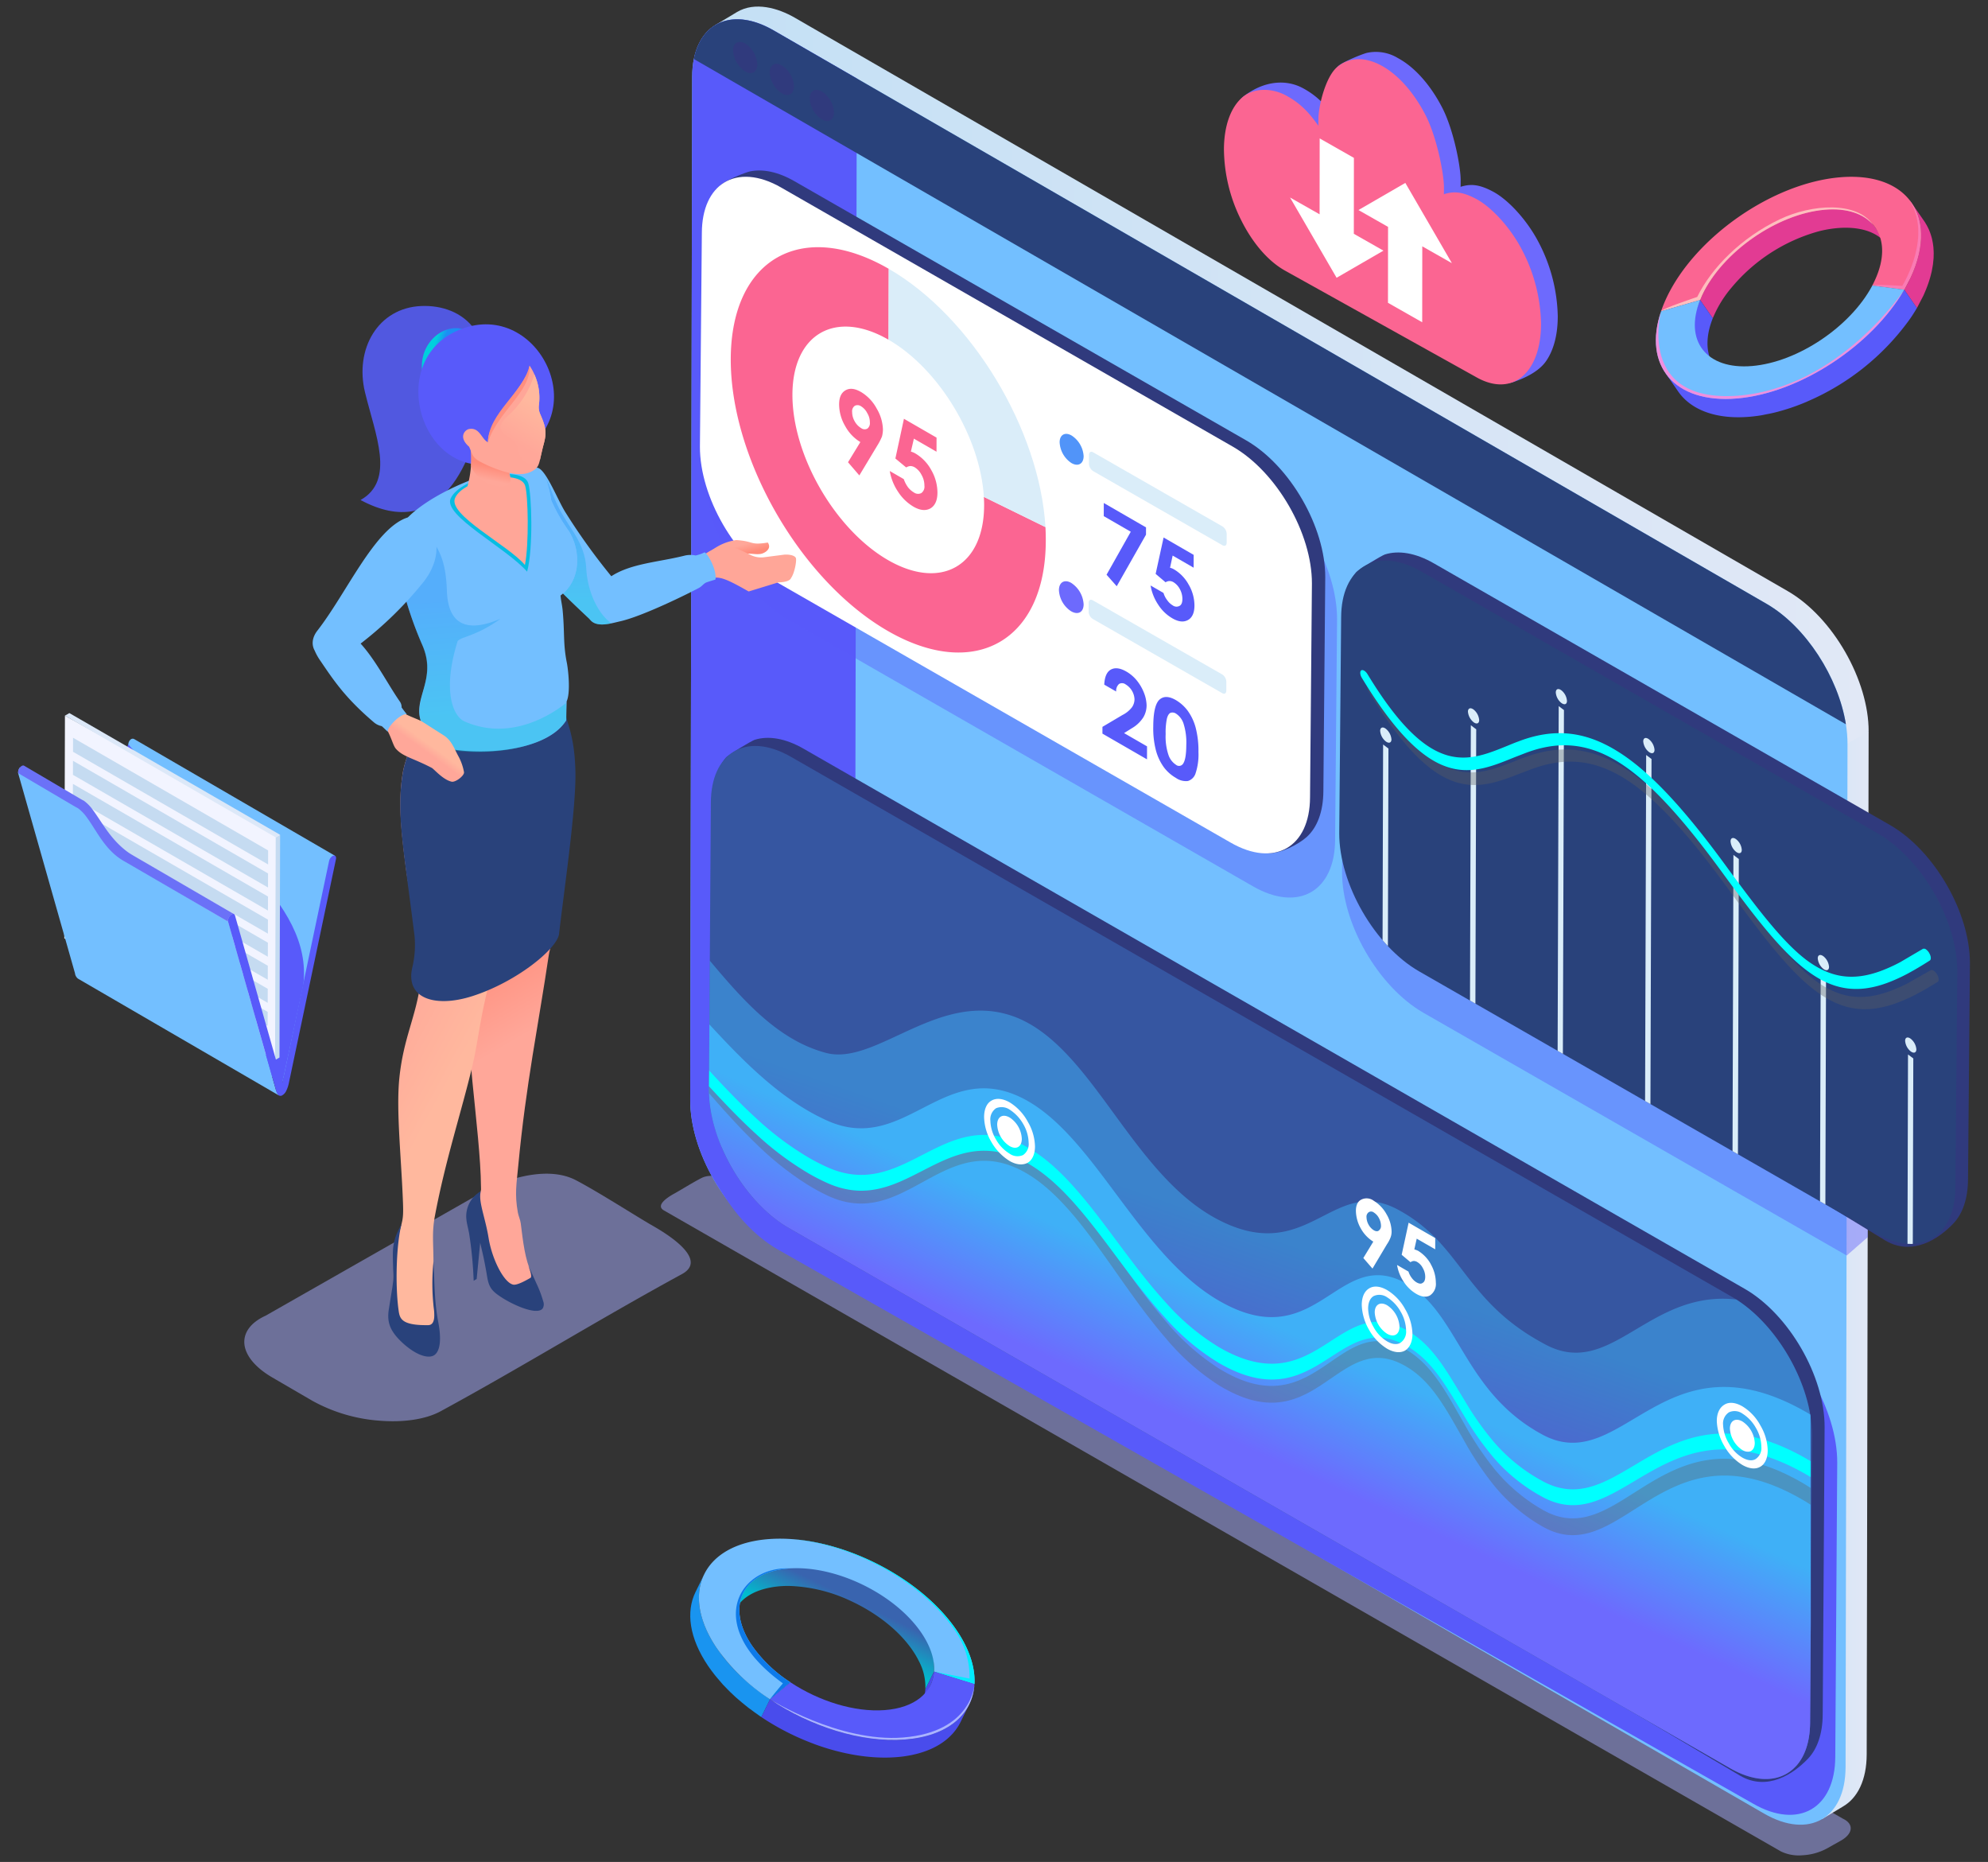 <svg xmlns="http://www.w3.org/2000/svg" xmlns:xlink="http://www.w3.org/1999/xlink" width="550" height="515"><rect width="100%" height="100%" fill="#333333" stroke="none"/><style><![CDATA[.Y,.j,.k{mix-blend-mode:multiply}.u{fill:#585afa}.v{fill:#73bfff}.w{fill:#29427b}.x{fill:#303a7d}.y{opacity:.35}.z{fill:#fb6592}.AA{fill:#daedf9}.AB{fill:#ffa698}]]></style><defs><linearGradient id="A" x1="236.003" y1="442.397" x2="230.986" y2="452.701" xlink:href="#O"><stop offset="0" stop-color="#3964af"/><stop offset="1" stop-color="#00bcce"/></linearGradient><linearGradient id="B" x1="197.266" y1="109.438" x2="516.976" y2="109.438" xlink:href="#O"><stop offset="0" stop-color="#c4e0f5"/><stop offset="1" stop-color="#e1e8f6"/></linearGradient><linearGradient id="C" x1="487.663" y1="352.703" y2="352.703" xlink:href="#B" /><linearGradient id="D" x1="345.606" y1="381.558" x2="358.6" y2="344.577" xlink:href="#O"><stop offset="0" stop-color="#6d6afe"/><stop offset="1" stop-color="#3fb0f7"/></linearGradient><linearGradient id="E" x1="341.059" y1="398.733" x2="355.249" y2="367.631" xlink:href="#D" /><linearGradient id="F" x1="135.274" y1="257.707" x2="150.251" y2="283.331" xlink:href="#O"><stop offset="0" stop-color="#ff8a78"/><stop offset="1" stop-color="#ffa799"/></linearGradient><linearGradient id="G" x1="134.517" y1="280.572" x2="111.529" y2="268.067" xlink:href="#O"><stop offset="0" stop-color="#ffb89e"/><stop offset="1" stop-color="#ffa799"/></linearGradient><linearGradient id="H" x1="121.716" y1="97.702" x2="119.586" y2="96.967" xlink:href="#O"><stop offset="0" stop-color="#1c8ef4"/><stop offset="1" stop-color="#00cfdd"/></linearGradient><linearGradient id="I" x1="205.342" y1="153.551" x2="204.608" y2="150.886" xlink:href="#F" /><linearGradient id="J" x1="159.533" y1="142.615" x2="160.489" y2="166.095" xlink:href="#H" /><linearGradient id="K" x1="132.949" y1="164.735" x2="135.235" y2="197.318" xlink:href="#H" /><linearGradient id="L" x1="135.377" y1="128.605" x2="134.565" y2="132.666" xlink:href="#F" /><linearGradient id="M" x1="149.83" y1="112.77" x2="143.571" y2="122.906" xlink:href="#G" /><linearGradient id="N" x1="118.595" y1="205.754" x2="117.301" y2="207.545" xlink:href="#G" /><linearGradient id="O" gradientUnits="userSpaceOnUse"/></defs><g fill-rule="evenodd"><path d="M360.486 24.397c3.996 2.176 6.332 4.74 8.926 8.403-.03-.644-.063 1.72-.042-1.93s-2.073-9.527.782-12.506c1.132-1.18 6.642-3.38 7.967-3.73a11.75 11.75 0 0 1 8.63 1.431c4.783 2.573 9.112 7.626 12.256 13.718 3.15 6.107 5.107 16.307 5.102 20s-.02 1.277-.055 1.897c2.662-.823 5.05-.834 9.16 1.404s9.29 7.803 12.5 14.005a45.831 45.831 0 0 1 5.257 20.337c.012 5.322-1.202 9.56-3.267 12.506-2.08 2.968-6.104 4.745-8.955 5.716-8.176 2.912-23.94-13.525-32.256-18.16q-13.24-7.377-26.343-14.67c-4.76-2.65-9.028-7.748-12.084-13.85a44.653 44.653 0 0 1-4.828-19.843c.036-3.883-2.802-9.683.872-12.504 5.71-4.384 11.806-4.71 16.38-2.22z" fill="#6d6afd"/><path d="M355.863 26.445c3.997 2.176 6.333 4.74 8.926 8.404-.032-.644-.063 1.718-.042-1.932s1.997-11.64 5.135-14.32 7.46-3.06 12.244-.488 9.112 7.626 12.255 13.718c3.15 6.107 5.107 16.308 5.102 20s-.02 1.276-.055 1.897c2.662-.823 5.05-.834 9.16 1.403s9.29 7.803 12.5 14.005a45.727 45.727 0 0 1 5.257 20.337c.015 6.848-1.98 11.964-5.2 14.677-3.2 2.705-7.662 2.997-12.557.27q-13.412-7.472-26.72-14.886-13.238-7.377-26.343-14.67c-4.76-2.65-9.028-7.748-12.084-13.85a44.656 44.656 0 0 1-4.828-19.843c.062-6.644 2-11.6 5.12-14.26 3.117-2.665 8.132-2.64 12.13-.464z" class="z"/><path d="M365.1 59.286l-8.2-4.656 12.883 22.2 12.967-7.504-8.2-4.658.023-21-9.47-5.384-.023 21zm28.388 8.852l8.193 4.655-12.884-22.2-12.966 7.504 8.188 4.658-.023 21 9.47 5.384.022-21z" fill="#fff"/><path d="M258.408 462.357a18.208 18.208 0 0 0-3.092-11.241c-4.04-5.978-10.753-10.544-17.236-13.556-13.47-6.27-31.25-10.222-34.904 8.057.124-.253.29-.487.435-.73 1.913-3.178 5.194-4.815 8.706-5.613a25.261 25.261 0 0 1 5.736-.609l.585.007a42.979 42.979 0 0 1 16.841 4.195c6.456 3 13.043 7.77 17.068 13.728a24.864 24.864 0 0 1 1.661 2.829 15.279 15.279 0 0 1 1.798 7.832z" fill="url(#A)"/><path d="M213.033 470.03l-.58-.404q-1.333-.91-2.604-1.88l-.637-.485q-1.514-1.18-2.928-2.433l-.847-.772-.963-.905-.894-.894-.903-.936-.653-.723q-.747-.833-1.444-1.687l-.557-.688-1.737-2.364c-5.202-7.7-6.144-14.947-3.46-20.42l-2.403 4.9c-2.683 5.472-1.74 12.72 3.46 20.42.542.8 1.13 1.587 1.738 2.365.18.23.37.458.557.688q.696.853 1.443 1.686c.124.137.233.28.358.418.095.104.2.204.297.307.294.314.597.624.9.933l.894.896c.315.305.638.604.962.904l.63.592c.07.063.148.12.218.18q1.413 1.252 2.928 2.432c.08.062.15.13.23.192.13.1.273.192.406.292q1.273.966 2.605 1.88c.103.07.198.148.3.217q.14.093.277.186z" fill="#1994f0"/><path d="M264.69 450.98c-10.337-15.3-33.584-26.63-51.93-25.28-18.326 1.348-24.812 14.862-14.475 30.163a53.804 53.804 0 0 0 14.746 14.169l5.67-4.703a38.28 38.28 0 0 1-10.675-10.183c-7.308-10.817-2.728-20.36 10.228-21.313 12.966-.954 29.387 7.046 36.695 17.863 2.582 3.822 3.683 7.476 3.46 10.662l11.185 3.447c.25-4.442-1.315-9.515-4.902-14.824z" class="v"/><path d="M264.15 450.944a22.384 22.384 0 0 1 4.084 13.339l-9.826-1.925 11.185 3.447c.25-4.442-1.315-9.514-4.903-14.824-9.12-13.5-28.3-23.895-45.278-25.23 16.852 1.512 35.713 11.837 44.737 25.195z" fill="#00edff"/><path d="M218.255 433.832a30.985 30.985 0 0 1 4.578.029c-1.745-.158-3.456-.064-5.12-.065-13.618-.01-22.926 16.05-1.116 31.812 0 0-3.673 4.35-3.565 4.422l5.67-4.703a38.28 38.28 0 0 1-10.675-10.183c-7.308-10.817-2.728-20.36 10.228-21.313z" fill="#0d7ae9"/><path d="M258.408 462.357l-2.403 4.902a10.189 10.189 0 0 1-1.002 3.768l2.404-4.902a10.168 10.168 0 0 0 1.001-3.768zm7.72 12.08c-3.294 3.783-8.27 5.646-13.128 6.386l-.785.112c-8.255 1.065-17.272-.727-24.9-3.588a70.206 70.206 0 0 1-14.289-7.317l-2.403 4.9a69.974 69.974 0 0 0 14.289 7.317c.105.04.207.088.312.127 7.552 2.8 16.432 4.5 24.58 3.462 5.127-.664 10.432-2.505 13.915-6.5a14.353 14.353 0 0 0 1.867-2.715q.084-.16.165-.324l2.403-4.902a14.605 14.605 0 0 1-2.033 3.04z" fill="#494cec"/><path d="M269.594 465.804l-11.185-3.447c-.424 5.83-5.298 10.035-13.686 10.652-8.36.615-18.165-2.496-26.02-7.68l-5.67 4.703c11.192 7.49 25.238 12 37.184 11.11 11.995-.882 18.903-6.964 19.377-15.338z" class="u"/><path d="M269.594 465.804s-.524 13.243-19.757 14.78c-17.693 1.414-36.804-10.554-36.804-10.554 11.192 7.49 25.238 12 37.184 11.11 11.995-.882 18.903-6.964 19.377-15.338z" fill="#aab4ff"/><path d="M502.057 57.752l-.805.16c-12.492 2.397-26.134 13.238-30.897 25.055l3.504 5.063a31.889 31.889 0 0 1 4.424-7.554c.316-.4.653-.8 1-1.212a48.087 48.087 0 0 1 23.712-15.236l.524-.138c6.3-1.538 14.83-1.644 18.84 4.152l-3.504-5.063c-3.555-5.136-11.135-6.17-16.788-5.23zm27.167-1.067l.32.537.255.487.274.563.22.515.224.578.182.542.18.604.14.554q.077.33.142.666.053.28.098.567l.092.695.057.57.047.864.016.528-.022 1-.015.437-.166 1.642-.07.43q-.1.646-.237 1.305l-.13.6-.193.775-.195.7-.244.8-.24.73-.293.805-.286.742-.346.824-.45 1.027q-.395.848-.835 1.7l-.916 1.666 3.503 5.063 1.75-3.356.244-.534.553-1.314.288-.747.292-.8.243-.733.242-.787.196-.715.272-1.087.288-1.59.07-.43.173-1.713.03-1.356-.016-.527-.06-1.1-.044-.335q-.04-.35-.092-.693-.045-.286-.1-.568-.063-.338-.14-.668l-.063-.297-.255-.86-.182-.54-.345-.893-.37-.764-.255-.486-.32-.537-.187-.316q-.1-.152-.203-.3l-3.503-5.062.388.616z" fill="#e23b93"/><path d="M509.048 49.04c-18.66 1.583-40.172 16.56-48.045 33.45a37.136 37.136 0 0 0-1.454 3.596l10.805-3.12c.172-.424.35-.866.56-1.317 5.564-11.936 20.763-22.52 33.95-23.637s19.365 7.65 13.802 19.587a32.61 32.61 0 0 1-.677 1.376l8.84 1.14a42.94 42.94 0 0 0 1.751-3.356c7.873-16.892-.863-29.304-19.532-27.72z" class="z"/><path d="M518.208 62.208c-4.524-6.64-17.035-5.718-25.745-1.588-10.763 5.105-18.968 13.462-22.912 21.513 0 0-9.756 3.242-10 3.956l10.805-3.12c.172-.424.35-.866.56-1.317 5.564-11.936 20.763-22.52 33.95-23.637 6.128-.52 10.716 1.115 13.342 4.193z" fill="#fdbebe"/><path d="M526.287 79.082s-8.06-.56-8.297-.105l8.84 1.14 1.75-3.356c4.12-8.837 3.684-16.443-.333-21.465 6.277 9.903-1.323 22.687-1.96 23.786z" fill="#fa7bb4"/><path d="M473.856 88.04c.01-.02-3.2-4.635-3.5-5.07-3.84 8.923-2.078 12.535 3.896 18.366a9.873 9.873 0 0 1-.699-1.193c-.036-.07-.07-.143-.105-.216-1.772-3.738-1.083-8.18.408-11.887zm56.476-2.86l-3.503-5.062c-8.165 14.06-51.07 39.506-66.075 23.067l3.503 5.062c3.514 5.078 10.4 7.824 19.782 7.027q1.622-.137 3.27-.408c.38-.062.76-.156 1.14-.228a50.02 50.02 0 0 0 2.434-.506 57.914 57.914 0 0 0 8.952-3.004c.13-.056.26-.125.4-.182a67.728 67.728 0 0 0 27.741-22.132l.637-.892a47.29 47.29 0 0 0 1.728-2.742z" class="u"/><path d="M518 78.978c-6.04 11.357-20.586 21.186-33.273 22.26s-18.89-7.017-14.363-18.27l-10.805 3.12c-5.093 15.024 3.676 25.59 20.986 24.124 17.42-1.477 37.304-14.62 46.294-30.095z" class="v"/><path d="M480.737 109.454c-28.022 2-21.188-23.365-21.188-23.365-5.093 15.023 3.676 25.59 20.986 24.123 17.42-1.478 37.304-14.62 46.294-30.094 0 0-17.835 27.134-46.092 29.337z" fill="#ff89db" opacity=".88"/><path d="M509.91 503.07L202.484 326.683c-2.417-1.156-5.875-2.1-8.337-.882-2.243 1.12-5.938 3.428-7.572 4.325-1.24.68-5.55 3.17-2.866 4.686L492.7 512.088a11.375 11.375 0 0 0 6.062 1.06 15.769 15.769 0 0 0 6.565-1.813q1.998-1.118 3.93-2.203c1.738-.975 2.66-2.152 2.752-3.257.09-1.08-.606-2.096-2.09-2.805z" fill="#a8aeff" opacity=".5"/><path d="M494.582 163.496c12.572 7.243 22.433 24.77 22.394 38.786l-11.553 14.773-10.37-2.033c-5.67-9.908-27.484-18.554-22.393-38.788L261.67 60.966l-63.715-43.332c.272-1.633-1.72-9.683.055-10.76l5.882-3.545c4.978-2.945 11.323-1.124 15.983 1.564z" fill="url(#B)"/><path d="M516.44 485.266c-.02 7.078-2.524 12.06-6.56 14.404l-5.744 3.455c-23.803-11.185-14.344-161.23-15.828-196.315l6.744-91.788 21.922-12.74z" fill="url(#C)"/><path d="M191.493 21.26c.04-14.247 10.13-20.012 22.54-12.845l274.706 158.6c12.395 7.16 22.432 24.542 22.392 38.79l-.534 282.982c-.04 14.245-10.143 20.003-22.542 12.845L213.35 343.03c-12.41-7.166-22.434-24.543-22.394-38.788z" class="v"/><path d="M191.493 21.26c.04-14.247 10.13-20.012 22.54-12.845l23.005 13.282-.652 334.633-23.034-13.298c-12.41-7.166-22.434-24.543-22.394-38.788z" class="u"/><path d="M191.963 16.323c2.128-10.55 11.2-14.18 22.068-7.91l274.706 158.6c10.845 6.264 19.885 20.354 21.95 33.322z" class="w"/><path d="M227.385 25.33c-1.85-1.068-3.354-.2-3.36 1.916a7.358 7.358 0 0 0 3.339 5.785c1.85 1.067 3.355.2 3.36-1.917a7.36 7.36 0 0 0-3.339-5.783zm-11.068-7.223c-1.85-1.07-3.354-.2-3.36 1.915a7.358 7.358 0 0 0 3.339 5.785c1.85 1.068 3.354.2 3.36-1.917a7.358 7.358 0 0 0-3.339-5.783zm-10.135-6.057c-1.85-1.07-3.354-.2-3.36 1.915a7.358 7.358 0 0 0 3.339 5.784c1.85 1.067 3.354.2 3.36-1.917a7.36 7.36 0 0 0-3.339-5.782z" class="x"/><path d="M193.026 225.013c.02-7.004 2.45-11.983 6.377-14.4 4.135-2.547 9.95-2.277 16.376 1.435L485.682 365.37c12.513 7.227 22.644 24.774 22.605 39.155l-.54 81.376c-.04 14.38-10.24 20.192-22.755 12.966L215.09 345.544c-12.53-7.234-22.647-24.775-22.606-39.155z" class="u"/><path d="M200.16 219.774c.02-6.836-2.213-6.74.652-10.207.652-.8 7.124-4.676 7.977-4.943 3.753-1.177 8.467-.456 13.577 2.495l260.37 149.388c12.213 7.053 22.1 24.18 22.062 38.217l-.526 79.423c-.016 5.458-1.53 9.65-4.094 12.323-4.028 4.198-11.217 9.033-18.682 4.723l-259.8-153.78c-12.23-7.06-22.104-24.18-22.064-38.215z" class="x"/><path d="M196.668 222.017c.02-6.836 2.393-11.696 6.223-14.056 4.036-2.486 9.71-2.222 15.983 1.4l260.37 149.388c12.213 7.054 22.102 24.18 22.062 38.216l-.526 79.424c-.04 14.034-9.994 19.708-22.21 12.655l-260.368-149.39c-12.228-7.06-22.103-24.18-22.064-38.215z" fill="#3656a1"/><path d="M500.883 391.663l.077 57.607-.18 27.12c-.015 5.316-1.454 9.43-3.898 12.1L199.644 317.3a41.176 41.176 0 0 1-3.505-15.85l.238-35.734c7.34 8.775 14.48 16.78 23.01 21.692a37.56 37.56 0 0 0 9.253 3.852c14.103 3.6 31.87-18.422 53.02-9.642a30.791 30.791 0 0 1 3.309 1.648c9.2 5.306 16.463 15.515 24.105 25.975 7.632 10.423 15.638 21.068 26.34 27.228.793.462 1.6.892 2.426 1.297 24.366 12.04 31.003-12.95 49.033-3.127l1.04.58c8.16 4.703 12.463 10.645 17.277 16.91 4.793 6.212 10.073 12.728 20.127 18.517q1.142.66 2.372 1.308c18.104 9.535 28.37-15.26 52.678-12.515 10.204 6.483 18.577 19.883 20.515 32.233z" opacity=".5" fill="url(#D)"/><path d="M499.847 390.665l.964.564.072.433.077 57.58-.18 27.146c-.04 14.034-9.994 19.707-22.21 12.655l-260.368-149.39c-12.228-7.06-22.103-24.18-22.064-38.215l.12-18.086c8.547 9.27 17.232 18.082 27.428 23.955a57.204 57.204 0 0 0 5.325 2.722c20.936 9.244 31.475-16.315 52.622-6.873a30.911 30.911 0 0 1 2.812 1.439c9.473 5.457 17.216 16.105 25.327 26.987 8.103 10.834 16.59 21.92 27.557 28.238q1.026.59 2.076 1.125c24.363 12.416 30.62-14.07 47.447-7.016a22.947 22.947 0 0 1 2.493 1.237c7.02 4.048 10.9 11.318 15.624 19.058 4.697 7.75 10.242 15.963 20.57 21.915l1.29.715c22.148 11.835 33.492-28.952 73.014-6.192z" fill="url(#E)"/><path class="Y y" d="M196.216 297.75c4.282 4.925 8.61 9.73 13.144 14.092a84.021 84.021 0 0 0 14.384 11.371 58.86 58.86 0 0 0 2.625 1.507c.9.483 1.798.943 2.696 1.365 10.408 4.846 18.25.554 26.108-3.75 7.933-4.34 15.882-8.692 26.516-3.684.48.23.952.464 1.398.706a36 36 0 0 1 1.418.812c9.167 5.578 16.716 16.305 24.536 27.428l.818 1.162c4.052 5.738 8.2 11.543 12.696 16.733a64.269 64.269 0 0 0 14.835 13.124l1.035.61 1.04.58c13.532 7.28 21.472 1.823 28.74-3.172 5.82-4 11.215-7.708 18.702-4.402a27.11 27.11 0 0 1 1.281.619 20.06 20.06 0 0 1 1.22.689c6.336 3.86 10.125 10.51 14.27 17.796l1.4 2.428a88.025 88.025 0 0 0 8.155 12.29 48.327 48.327 0 0 0 12.38 10.858l1.29.754c9.36 5.284 16.796.565 25.252-4.803 11.534-7.312 24.962-15.83 47.76-1.96l1.007.63.005 4.655-1.05-.66c-22.752-13.84-36.16-5.334-47.67 1.968-8.48 5.38-15.934 10.106-25.342 4.796l-1.29-.75a48.437 48.437 0 0 1-12.419-10.893 88.496 88.496 0 0 1-8.195-12.35l-1.387-2.43c-4.125-7.25-7.893-13.862-14.196-17.7-.4-.244-.81-.475-1.212-.687a23.81 23.81 0 0 0-1.272-.616c-7.454-3.294-12.83.4-18.63 4.383-7.293 5.014-15.254 10.486-28.824 3.186l-1.045-.575-1.035-.6a64.559 64.559 0 0 1-14.871-13.16c-4.514-5.217-8.663-11.02-12.713-16.754l-.82-1.165c-7.807-11.1-15.34-21.806-24.48-27.365q-.713-.437-1.41-.812-.71-.388-1.395-.71c-10.593-4.984-18.53-.644-26.446 3.7-7.87 4.3-15.73 8.612-26.176 3.748a54.13 54.13 0 0 1-2.699-1.363c-.9-.485-1.78-1-2.63-1.512a84.181 84.181 0 0 1-14.41-11.387c-4.525-4.352-8.85-9.163-13.146-14.094l-.008-.33z" fill="#606060"/><path d="M196.216 296.128c4.282 4.653 8.61 9.194 13.144 13.32a83.818 83.818 0 0 0 14.384 10.751q1.31.755 2.625 1.433c.9.456 1.798.89 2.696 1.288 10.408 4.596 18.25.572 26.108-3.463 7.933-4.074 15.882-8.157 26.516-3.408a28.94 28.94 0 0 1 1.398.668c.487.25.964.506 1.418.768 9.167 5.283 16.716 15.414 24.536 25.914l.818 1.1c4.052 5.418 8.2 10.9 12.696 15.805a63.532 63.532 0 0 0 14.835 12.409l1.035.575 1.04.548c13.532 6.896 21.472 1.778 28.74-2.915 5.82-3.755 11.215-7.237 18.702-4.1a23.31 23.31 0 0 1 1.281.589c.424.21.83.427 1.22.646 6.336 3.658 10.125 9.934 14.27 16.813l1.4 2.292a82.93 82.93 0 0 0 8.155 11.607 47.681 47.681 0 0 0 12.38 10.262l1.29.717c9.36 5 16.796.574 25.252-4.46 11.534-6.866 24.962-14.858 47.76-1.73l.996.593.007 4.386-1.04-.618c-22.752-13.102-36.16-5.12-47.67 1.735-8.48 5.048-15.934 9.483-25.342 4.457l-1.29-.714a47.799 47.799 0 0 1-12.419-10.3 83.451 83.451 0 0 1-8.195-11.661l-1.387-2.294c-4.125-6.842-7.892-13.085-14.196-16.722a21.8 21.8 0 0 0-1.212-.644 20.98 20.98 0 0 0-1.272-.59c-7.454-3.123-12.83.347-18.63 4.088-7.293 4.705-15.254 9.844-28.824 2.93l-1.045-.55-1.035-.576a63.686 63.686 0 0 1-14.871-12.444c-4.514-4.924-8.663-10.406-12.713-15.823l-.82-1.097c-7.807-10.484-15.34-20.6-24.48-25.86a30.35 30.35 0 0 0-1.411-.77 34.9 34.9 0 0 0-1.395-.672c-10.593-4.725-18.53-.65-26.446 3.412-7.87 4.044-15.73 8.075-26.176 3.464-.926-.41-1.827-.844-2.7-1.292-.9-.458-1.78-.937-2.63-1.43a83.809 83.809 0 0 1-14.41-10.772c-4.528-4.11-8.855-8.662-13.152-13.324l.004-.633z" fill="#0ff"/><path d="M283.037 319.483a3.658 3.658 0 0 0 1.551-3.388 10.725 10.725 0 0 0-1.526-5.23 11.455 11.455 0 0 0-3.712-3.937 3.983 3.983 0 0 0-3.788-.394 3.72 3.72 0 0 0-1.567 3.449 10.531 10.531 0 0 0 1.542 5.168 10.818 10.818 0 0 0 3.778 3.948 3.756 3.756 0 0 0 3.722.383zm-3.693-10.38a7.427 7.427 0 0 1 3.349 5.903c-.007 2.17-1.478 3.083-3.368 1.998a7.468 7.468 0 0 1-3.444-5.931c.008-2.173 1.505-3.1 3.462-1.97zm4.965 1.1a14.057 14.057 0 0 1 2.031 6.908c-.004 2.17-.788 3.823-2.06 4.52-1.317.698-3.078.582-4.97-.513a14.85 14.85 0 0 1-5.045-5.269 14.156 14.156 0 0 1-2.005-6.868c.01-2.274.766-3.834 2.04-4.557 1.338-.767 3.097-.618 5.06.5a14.192 14.192 0 0 1 4.951 5.272zm99.46 50.833a7.525 7.525 0 0 1 3.416 5.918c-.002 2.17-1.544 3.047-3.435 1.956a7.525 7.525 0 0 1-3.417-5.915c.007-2.172 1.55-3.05 3.437-1.96zm3.696 10.353a3.685 3.685 0 0 0 1.544-3.383 10.763 10.763 0 0 0-1.521-5.234 10.998 10.998 0 0 0-3.712-3.936 3.755 3.755 0 0 0-3.719-.358c-.982.563-1.542 1.775-1.55 3.462a10.684 10.684 0 0 0 1.528 5.159 10.23 10.23 0 0 0 3.708 3.91c1.472.848 2.803.98 3.722.38zm1.295-9.268a13.892 13.892 0 0 0-4.978-5.277c-1.96-1.132-3.718-1.276-5-.474-1.25.74-2.034 2.305-2.04 4.557a14.612 14.612 0 0 0 2.008 6.868 14.298 14.298 0 0 0 4.979 5.231c1.96 1.13 3.716 1.252 5 .527 1.252-.8 2.037-2.36 2.04-4.535a14.321 14.321 0 0 0-2.007-6.898zm7.09-12.423a10.45 10.45 0 0 1 1.391 5.079 3.804 3.804 0 0 1-1.618 3.528c-.98.557-2.252.466-3.784-.423a10.26 10.26 0 0 1-3.448-3.294 11.634 11.634 0 0 1-1.88-4.7l3.158 1.826a5.64 5.64 0 0 0 .979 1.846 4.422 4.422 0 0 0 1.259 1.14c.694.397 1.252.464 1.677.146.492-.28.7-.8.72-1.66a4.784 4.784 0 0 0-.644-2.391 4.086 4.086 0 0 0-1.529-1.705 1.863 1.863 0 0 0-.98-.308 1.59 1.59 0 0 0-.917.342l-2.447-2.056 1.923-8.88 7.36 4.253-.005 3.117-5.117-2.95-.657 2.95.5.18.5.204a9.982 9.982 0 0 1 3.579 3.755zm-14.373-9.346a1.556 1.556 0 0 0 .586-1.351 4.577 4.577 0 0 0-.576-2.101 3.994 3.994 0 0 0-1.398-1.527 1.223 1.223 0 0 0-1.404-.09 1.5 1.5 0 0 0-.626 1.403 4.462 4.462 0 0 0 .55 2.009 4.179 4.179 0 0 0 1.466 1.587c.582.333 1.07.36 1.403.07zm-1.446-8.238a9.933 9.933 0 0 1 3.577 3.757 9.809 9.809 0 0 1 1.391 4.745 4.566 4.566 0 0 1-.226 1.488 8.848 8.848 0 0 1-1.056 2.052l-4.006 6.725-2.534-2.92 2.76-4.53a9.872 9.872 0 0 1-3.427-3.589 10.192 10.192 0 0 1-1.385-4.925c.001-1.536.493-2.607 1.473-3.1a3.267 3.267 0 0 1 3.435.288zm102.023 61.056a7.568 7.568 0 0 1 3.418 5.933c-.007 2.18-1.548 3.058-3.44 1.966a7.599 7.599 0 0 1-3.437-5.932c.006-2.172 1.568-3.063 3.46-1.967zm3.692 10.37a3.62 3.62 0 0 0 1.545-3.38 10.57 10.57 0 0 0-1.52-5.237 10.88 10.88 0 0 0-3.714-3.933 3.731 3.731 0 0 0-3.715-.355 3.67 3.67 0 0 0-1.639 3.407 10.831 10.831 0 0 0 1.611 5.209 10.285 10.285 0 0 0 3.716 3.912c1.465.843 2.802.976 3.716.376zm1.278-9.276a13.754 13.754 0 0 0-4.957-5.266c-1.96-1.132-3.72-1.273-4.993-.472-1.248.737-2.098 2.242-2.105 4.515a14.551 14.551 0 0 0 2.077 6.909 14.282 14.282 0 0 0 4.975 5.233c1.957 1.132 3.72 1.25 4.97.513 1.273-.702 2.06-2.35 2.064-4.523a14.177 14.177 0 0 0-2.03-6.909z" fill="#fff"/><path d="M371.835 180.424c.02-6.96 2.435-11.905 6.335-14.308 4.108-2.53 9.885-2.262 16.27 1.426l120.46 69.092 1.83 94.095.03 11.44-5.84 5.1-117.164-67.17c-12.448-7.187-22.5-24.614-22.46-38.9zM195.758 71.186c.02-6.984 2.444-11.948 6.358-14.36 4.124-2.54 9.92-2.27 16.33 1.43l128.925 73.947c12.477 7.206 22.58 24.703 22.54 39.043l-.538 60.984c-.04 14.338-10.2 20.135-22.7 12.93L217.76 171.213c-12.493-7.213-22.582-24.704-22.54-39.042z" opacity=".42" class="u"/><path d="M374.537 168.503c.02-6.836-2.214-6.74.652-10.208.653-.8 7.123-4.675 7.977-4.943 3.753-1.178 8.467-.456 13.577 2.496l126.195 72.38c12.213 7.053 22.102 24.18 22.062 38.216l-.526 59.692c-.016 5.458-1.53 9.65-4.094 12.323-4.03 4.2-11.216 9.033-18.68 4.723L396.073 266.4c-12.23-7.06-22.104-24.18-22.064-38.216z" class="x"/><path d="M371.043 170.745c.02-6.836 2.392-11.695 6.223-14.056 4.036-2.486 9.71-2.222 15.983 1.4l126.195 72.38c12.213 7.053 22.102 24.18 22.062 38.216l-.526 59.692c-.04 14.035-9.995 19.708-22.21 12.655l-126.193-72.38c-12.228-7.06-22.103-24.18-22.064-38.215z" class="w"/><path d="M383.978 261.688l.15-54.647-1.48-1.118-.148 54.113q.724.847 1.48 1.652zm-.58-60.116c-.85-.64-1.555-.384-1.56.585a4.186 4.186 0 0 0 1.546 2.909c.865.653 1.572.396 1.575-.555a4.201 4.201 0 0 0-1.561-2.938zm24.788 76.033l.225-75.882-1.494-1.126-.226 76.15 1.495.857zm-.488-81.338c-.863-.65-1.57-.395-1.575.572a4.195 4.195 0 0 0 1.562 2.923c.835.63 1.54.372 1.544-.58a4.186 4.186 0 0 0-1.532-2.916zm24.69 95.22l.296-95.087-1.453-1.096-.296 95.35 1.453.833zm-.418-100.544c-.865-.654-1.542-.375-1.545.6a4.111 4.111 0 0 0 1.531 2.882c.88.662 1.556.384 1.56-.55a4.132 4.132 0 0 0-1.546-2.941zm24.64 114.438l.3-95.44-1.48-1.114-.3 95.704 1.48.85zm-.43-100.908c-.85-.64-1.557-.382-1.562.585a4.192 4.192 0 0 0 1.548 2.911c.865.65 1.57.393 1.573-.557a4.193 4.193 0 0 0-1.559-2.939zm24.638 114.794l.246-81.668-1.495-1.127-.248 81.937 1.497.858zm-.497-87.13c-.835-.632-1.543-.4-1.545.594a4.173 4.173 0 0 0 1.531 2.881c.88.663 1.572.397 1.574-.54a4.129 4.129 0 0 0-1.56-2.936zM505.01 333.14l.18-63.174-1.48-1.115-.18 63.44 1.48.85zm-.536-68.632c-.864-.65-1.57-.394-1.575.573a4.207 4.207 0 0 0 1.562 2.922c.852.64 1.555.382 1.56-.568a4.188 4.188 0 0 0-1.547-2.927zm24.722 79.546l.14-51.294-1.466-1.104-.142 52.373a13.99 13.99 0 0 0 1.469.024zm-.575-56.735c-.85-.64-1.543-.39-1.546.564a4.153 4.153 0 0 0 1.53 2.914c.866.652 1.572.394 1.577-.57a4.172 4.172 0 0 0-1.561-2.906z" class="AA"/><path class="Y y" d="M535.89 269.485a3.098 3.098 0 0 0-.778-.901c-.364-.274-.727-.372-.977-.228l-6.21 3.54a44.191 44.191 0 0 1-5.418 2.373c-7.904 2.78-14.067 1.63-20.662-3.346-6.472-5-13.277-13.9-22.267-26.28-10.057-13.852-18.597-23.65-26.677-29.742q-1.79-1.35-3.552-2.458c-9.135-5.748-17.732-6.58-27.395-3-1.007.34-1.97.74-2.934 1.115-7.416 2.9-14.365 5.608-23.184-1.04-4.587-3.46-9.68-9.45-15.606-19.263a3.098 3.098 0 0 0-.771-.892c-.365-.275-.733-.37-.984-.2-.416.285-.343 1.233.178 2.092 6.62 10.973 12.258 17.62 17.307 21.425 9.506 7.167 16.917 4.254 24.83 1.167l2.933-1.1c9.215-3.427 17.352-2.685 25.91 2.69q1.588 1 3.202 2.22c7.622 5.746 15.815 15.154 25.528 28.53 9.325 12.817 16.404 22.07 23.43 27.5l.403.307c6.947 5.24 13.643 6.543 22.05 3.605a46.407 46.407 0 0 0 5.56-2.413c1.95-1.014 4.04-2.203 6.265-3.597.44-.28.366-1.192-.177-2.102z" fill="#606060"/><path d="M533.717 263.565a3.045 3.045 0 0 0-.777-.891.921.921 0 0 0-.975-.214l-6.196 3.64a44.59 44.59 0 0 1-5.407 2.459c-7.887 2.904-14.037 1.844-20.62-3.044-6.46-4.914-13.255-13.73-22.23-26.002-10.04-13.73-18.565-23.42-26.63-29.404q-1.787-1.326-3.545-2.4c-9.118-5.625-17.697-6.328-27.34-2.6-1.005.357-1.965.77-2.927 1.16-7.4 3.015-14.334 5.835-23.137-.696-4.58-3.398-9.662-9.324-15.58-19.07a3.041 3.041 0 0 0-.77-.883c-.365-.27-.732-.36-.982-.196-.415.292-.342 1.24.178 2.093 6.61 10.897 12.238 17.473 17.277 21.21 9.488 7.04 16.884 4.01 24.78.8l2.926-1.136c9.195-3.572 17.317-2.95 25.856 2.307q1.585.98 3.196 2.176c7.608 5.644 15.787 14.948 25.483 28.208 9.3 12.705 16.377 21.87 23.39 27.208l.4.3c6.934 5.146 13.618 6.353 22.005 3.283a46.957 46.957 0 0 0 5.548-2.501c1.947-1.045 4.032-2.268 6.25-3.697.44-.287.365-1.2-.176-2.103z" fill="#0ff"/><path d="M197.872 62.686c.02-6.77-1.45-8.27 1.594-11.524 1.172-1.253 6.8-3.51 8.083-3.768 3.513-.71 7.753.13 12.3 2.76l124.95 71.668c12.092 6.983 21.884 23.94 21.845 37.84l-.52 59.104c-.017 5.796-1.742 10.153-4.624 12.755-2.194 1.98-7.208 4.63-10.502 4.44-2.752-.16-3.655-2.81-6.864-4.664l-124.95-71.668c-12.108-6.99-21.886-23.942-21.846-37.84z" class="x"/><path d="M194.174 64.427c.02-6.77 2.368-11.58 6.162-13.917 3.996-2.462 9.615-2.2 15.825 1.386l124.95 71.668c12.092 6.983 21.883 23.94 21.845 37.84l-.52 59.104c-.04 13.896-9.895 19.514-22 12.53l-124.95-71.667c-12.108-6.99-21.886-23.943-21.847-37.84z" fill="#fff"/><path d="M245.877 74.352l-.056 19.615c-14.624-8.445-26.54-1.668-26.587 15.177-.048 16.82 11.8 37.3 26.414 45.754 14.672 8.47 26.575 1.688 26.622-15.132.004-.753-.03-1.538-.075-2.332l17.04 8.356c.066 1.263.097 2.562.094 3.825-.077 27.655-19.67 38.78-43.736 24.884s-43.498-47.548-43.42-75.203c.08-27.683 19.635-38.84 43.703-24.944zM257.637 130a12.667 12.667 0 0 1 1.717 6.242c-.005 2.166-.667 3.602-1.923 4.37-1.303.73-2.885.585-4.685-.456a12.834 12.834 0 0 1-4.279-4.126 14.579 14.579 0 0 1-2.303-5.749l3.872 2.238a8.524 8.524 0 0 0 1.166 2.249 5.727 5.727 0 0 0 1.625 1.435 1.964 1.964 0 0 0 2.061.181 2.193 2.193 0 0 0 .862-2.049 5.982 5.982 0 0 0-.812-3.013 5.206 5.206 0 0 0-1.904-2.083 2.445 2.445 0 0 0-1.182-.332 2.575 2.575 0 0 0-1.149.387l-2.984-2.476 2.365-10.984 9.022 5.208-.01 3.9-6.26-3.615-.83 3.587a4.371 4.371 0 0 1 .667.225 4.275 4.275 0 0 1 .597.304 11.907 11.907 0 0 1 4.369 4.557zm-17.675-11.444a1.897 1.897 0 0 0 .696-1.712 4.869 4.869 0 0 0-.731-2.591 4.609 4.609 0 0 0-1.683-1.86 1.705 1.705 0 0 0-1.746-.159 1.84 1.84 0 0 0-.742 1.739 5.086 5.086 0 0 0 .697 2.556 5.017 5.017 0 0 0 1.81 1.895 1.587 1.587 0 0 0 1.699.131zm-1.752-10.13a11.839 11.839 0 0 1 4.345 4.597 11.997 11.997 0 0 1 1.719 5.773 8.057 8.057 0 0 1-.264 1.935 16.143 16.143 0 0 1-1.261 2.45l-5.005 8.316-3.13-3.64 3.413-5.584a11.623 11.623 0 0 1-4.195-4.416 11.99 11.99 0 0 1-1.683-6.007c.007-1.95.596-3.225 1.78-3.9s2.58-.504 4.278.476z" class="z"/><path d="M245.877 74.352c23 13.273 41.77 44.558 43.36 71.438l-17.04-8.356c-.985-16.392-12.368-35.38-26.374-43.467z" class="AA"/><path d="M327.298 211.26c.574-.8.894-2.502.9-5.154a17.259 17.259 0 0 0-.772-5.995 5.228 5.228 0 0 0-2.035-2.702 1.765 1.765 0 0 0-1.522-.258c-.445.177-.8.72-1.032 1.602a18.433 18.433 0 0 0-.346 4.295 15.888 15.888 0 0 0 .794 5.82 5.225 5.225 0 0 0 2.067 2.671 1.32 1.32 0 0 0 1.946-.279zm-14.3-9.747l-2.012 1.258 6.353 3.668-.01 3.595-12.33-7.117.005-1.873 5.52-3.268a7.709 7.709 0 0 0 2.664-2.175 3.968 3.968 0 0 0 .686-2.187 5.059 5.059 0 0 0-2.442-4.102 1.652 1.652 0 0 0-1.837-.13 2.542 2.542 0 0 0-.794 2.087l-3.3-1.9c.103-2.163.723-3.568 1.848-4.174s2.552-.437 4.288.565a10.519 10.519 0 0 1 2.845 2.424 12.834 12.834 0 0 1 2 3.415 10.171 10.171 0 0 1 .735 3.479 6.524 6.524 0 0 1-.928 3.376 9.257 9.257 0 0 1-3.305 3.058zm17.797-.24a25.452 25.452 0 0 1 .77 6.74 16.445 16.445 0 0 1-.806 5.904 3.2 3.2 0 0 1-2.112 2.107 4.83 4.83 0 0 1-3.337-.87 10.928 10.928 0 0 1-3.362-2.997 14.212 14.212 0 0 1-2.127-4.518 24.04 24.04 0 0 1-.759-6.646c.01-3.756.525-6.152 1.544-7.3 1.127-1.186 2.694-1.213 4.7-.054a11.034 11.034 0 0 1 3.33 3.015 14.295 14.295 0 0 1 2.157 4.611zm-25.43-58.513l.01-3.633 11.683 6.746-.007 2.02-8.1 14.258-2.812-3.188 6.7-11.887-7.477-4.316zm23.5 18.95a11.606 11.606 0 0 1 1.593 5.776c-.005 1.983-.6 3.333-1.782 4-1.202.672-2.627.52-4.32-.458a11.486 11.486 0 0 1-3.901-3.742 13.58 13.58 0 0 1-2.136-5.343l3.57 2.06a6.273 6.273 0 0 0 1.086 2.081 4.736 4.736 0 0 0 1.454 1.348 1.744 1.744 0 0 0 1.901.155c.552-.302.792-.946.794-1.926a5.705 5.705 0 0 0-.704-2.717 4.933 4.933 0 0 0-1.767-1.914 2.172 2.172 0 0 0-1.09-.318 2 2 0 0 0-1.094.35l-2.747-2.33 2.2-10.06 8.318 4.802-.01 3.545-5.804-3.35-.723 3.383a2.563 2.563 0 0 1 .572.169 4.413 4.413 0 0 1 .584.3 10.95 10.95 0 0 1 3.995 4.18z" class="u"/><path d="M338.13 186.542a2.517 2.517 0 0 1 1.149 2.005l-.007 2.5c-.002.744-.5 1.034-1.158.66l-35.786-20.504a2.518 2.518 0 0 1-1.151-1.991l.007-2.492c.001-.744.522-1.04 1.16-.672zm.096-40.924a2.58 2.58 0 0 1 1.149 2.029l-.006 2.467c-.002.743-.5 1.07-1.157.697l-35.787-20.504a2.583 2.583 0 0 1-1.15-2.029l.007-2.467c.001-.732.522-1.064 1.16-.698z" class="AA"/><path d="M296.45 120.448a7.323 7.323 0 0 1 3.347 5.711c-.005 2.13-1.517 2.988-3.37 1.92a7.316 7.316 0 0 1-3.269-5.753c.005-2.066 1.493-2.913 3.29-1.876z" fill="#5194f9"/><path d="M296.353 161.22a7.586 7.586 0 0 1 3.443 5.941c-.008 2.2-1.56 3.008-3.466 1.91a7.429 7.429 0 0 1-3.366-5.856c.01-2.165 1.54-3.06 3.39-1.994z" fill="#6d6afd"/><path d="M73.484 363.914l62.36-35.515c6.798-3.106 16.528-5.58 23.454-1.974 6.3 3.285 16.706 10.006 21.303 12.628 3.492 1.99 15.61 9.252 8.063 13.357-22.207 12.075-44.183 25.656-66.733 37.923-4.265 2.32-10.503 3.158-17.053 2.614a45.149 45.149 0 0 1-18.469-5.501q-5.622-3.27-11.058-6.437c-4.89-2.848-7.485-6.216-7.742-9.33-.25-3.042 1.703-5.862 5.876-7.766z" fill="#a8aeff" opacity=".5"/><path d="M156.394 197.032c.287 2.722-.127 6.884.083 17.125.15 7.243-.823 19.9-1.582 30.75-.314 4.496-.94 8.47-1.338 11.97-.3 2.543-1.4 5.044-1.766 7.52-2.75 18.6-6.294 35.505-8.406 57.99-.486 5.17-1.03 7.828-.12 12.963.178 1 .674 2.004.803 3.008.636 4.96 1.116 9.895 3.06 14.015.282.6.72 2.18 1.07 2.835 0 0-4.444 1.546-4.985 1.623s-7.703-1.916-7.703-1.916-2.665-11.954-2.624-12.644c.463-7.834-4.972-6.392-.147-12.325.453-.742.337-.808.33-1.685-.06-7.748-1.377-18.99-2.366-29.047-2.825-28.74 1.974-26.68 3.048-40.41-1.974-16.528-5.98-39.998-5.558-60.34z" fill="url(#F)"/><path d="M146.18 350.194c.77 1.413 1.6 3.44 2.31 4.97a31.084 31.084 0 0 1 1.808 4.813 2.262 2.262 0 0 1-.163 1.935c-1.73 2.32-10.395-1.913-13.3-4.477-1.877-1.657-1.91-3.616-2.352-6.01-.662-3.592-.775-3.996-1.635-7.687l-.976 10.02-.826.5a111.579 111.579 0 0 0-1.239-12.969c-.25-1.4-.68-2.975-.74-3.745a7.947 7.947 0 0 1 3.952-8.046c-.76 2.76 1.242 7.246 2.152 12.896.952 5.912 4.226 12.377 6.8 12.924 1.084.23 3.482-1.123 4.786-1.866.495-.283-.067-1.976-.573-3.258z" class="w"/><path d="M121.314 188.375c-2.94 9.545-8.793 18.293-9.942 25.78-1.158 7.545-.53 14.688.928 25.96.99 7.662 4.883 24.947 4.054 31.5-1.213 9.603-4.706 15.3-5.864 26.535-.932 9.052.56 22.204 1.007 34.736.17 4.766-.24 4.835-1.374 9.153a33.062 33.062 0 0 0-.808 4.474 66.644 66.644 0 0 0-.314 13.559c.15 1.915.86 2.83 1.04 5.45l10.66 3.394c-.246-2.265-.565-5.73-.7-9.548-.128-3.416-.095-7.115-.085-10.5.013-4.857-.465-7.91.397-12.502 2.867-15.28 7.31-28.723 10.317-41.283 1.57-6.564 2.034-12.403 4.342-21.787a64.234 64.234 0 0 0 1.951-11.587c.608-10.444 2.607-22.973 2.672-33.694 8.628-12.51 14.233-18.652 16.573-25.165a29.044 29.044 0 0 0-1.035-9.353z" fill="url(#G)"/><path d="M111.13 338.365c-.92 2.115-1.796 3.193-2.28 6.18s.3 7.85-.3 11.548l-.95 5.868c-.553 3.417.01 5.912 3.538 9.255 3.2 3.03 6.504 4.53 8.495 3.862 1.467-.493 2.883-2.78 1.604-9.46-1.066-5.567-1.016-10.837-1.297-16.763a58.975 58.975 0 0 0 .126 13.448c.18 1.608.28 4.204-1.605 4.227-7.792.098-7.9-2.008-8.233-4.45-.866-6.524-.64-17.902.913-23.712zm10.184-150c-2.94 9.545-8.793 18.293-9.942 25.782-1.727 11.25.258 20.18 3.304 44.664a26.898 26.898 0 0 1-.657 8.991c-1.816 8.524 6.568 10.912 16.532 7.76 12.172-3.85 23.385-12.943 24.106-17.14 1.36-11.95 4.75-34.682 4.54-44.923s-2.516-13.754-2.804-16.477l-.1-2.636c-.338-2.115-30.657-5.365-34.98-6.02z" class="w"/><path d="M99.744 138.3c22.318 12.003 31.665-10.948 33.97-28.26.993-7.453.735-14.576-2.488-19.04-3.385-4.686-9.057-6.578-14.62-6.36-12.06.472-18.533 11.92-15.623 23.887 2.842 11.688 8.448 24.354-1.238 29.774z" fill="#5158e0"/><path d="M129.238 91.52c-6.1-3.132-14.827 3.912-11.977 13.494.94-5.06 3.894-10.664 11.977-13.494z" fill="url(#H)"/><path d="M128.51 90.696c21.4-7.094 36.7 25.984 12.206 36.236-23.45 9.813-35.978-28.36-12.206-36.236z" class="u"/><path d="M212.42 150.067c1.272 1.84-1.122 3.118-2.196 3.175-1.716.223-4.162-.652-4.77.495-.68 1.287-8.71-1.366-8.625-1.446a14.593 14.593 0 0 1 6.859-2.913c5.14.34 3.64 1.494 8.732.688z" fill="url(#I)"/><path d="M197.972 159.768c-7.368 2.082-17.434 9.28-24.445 10.862-2.213.5-5.672 1.47-7.414-.412-9.015-9.74 3.518-6.538 4.574-10.22 6.413-4.77 16.45-2.52 24.664-6.94a15.542 15.542 0 0 1 1.601-.943c3.22-1.606 5.02-1.472 10.613 1.337a6.517 6.517 0 0 0 3.889.671l5.625-.723c1.725-.064 2.824.348 3.092.913.298.63-.318 4.183-1.326 5.582l-.005.006c-.215.655-1.5 1.154-3.494 1.18l-8.222 2.52-.384-.218c-4.897-2.78-6.986-3.702-8.77-3.614z" class="AB"/><path d="M162.955 171.08c-6.64-6.195-16.064-15.198-19.434-22.312-2.19-4.624-2.6-17.606 4.466-19.246 2.365-1.5 5.96 8.177 8.382 12.08a171.268 171.268 0 0 0 12.755 17.78c5.458-3.54 12.986-3.89 20.074-5.647a6.999 6.999 0 0 1 3.261-.092 11.01 11.01 0 0 0 2.466-.861c.804.22 3.463 4.815 3.007 7.524a53.93 53.93 0 0 0-2.404.752c-.84.296-1.3 1.098-2.14 1.545-2.82 1.52-15.493 7.82-21.803 9.246-2.403.543-6.27 1.793-8.16-.25l-.47-.52z" class="v"/><path class="j y" d="M162.955 171.08l-7.195-6.91c5.228-4.575 4.75-12.696 1.365-17.64a45.324 45.324 0 0 1-4.625-8.168 36.922 36.922 0 0 0-1.029-4.678 6.74 6.74 0 0 0-.77-1.82c1.08 1.366 1.72 4.038 3.5 7.784 3.03 6.408 7.63 10.143 8 17.68.273 5.563 2.81 12.123 6.953 15.087-2.086.428-4.39.618-5.717-.817l-.47-.52z" fill="url(#J)"/><path d="M116.893 178.51c4.092 9.47-2.865 14.7-.36 21.23l-.773 4.416c7.468 5.362 34.176 5.76 40.87-4.868l.14-5.302c1.153-2.538.394-8.954.056-10.646-1.076-5.38-.573-8.238-1.16-14.462-.148-1.574-.443-2.564-.59-4.158 5.947-4.445 5.572-13.043 2.048-18.19a45.252 45.252 0 0 1-4.625-8.168 36.922 36.922 0 0 0-1.03-4.678 7.756 7.756 0 0 0-1.245-2.555c-1.698-2.424-4.442-2.714-10.05-1.427-11.108 2.55-22.548 8.317-27.654 13.755-3.714 3.955-3.566 8.344-1.436 17.83a101.665 101.665 0 0 0 5.807 17.222z" class="v"/><path class="k y" d="M116.814 178.455c4.092 9.47-2.696 14.878-.19 21.4l-.773 4.36c7.468 5.812 34.176 5.536 40.872-5.094l-.142-4.626c-.004-.184-13.113 11.63-28.04 5.06-3.243-1.427-6.178-8.52-1.98-22.07.4-1.3 5.157-1.378 11.894-6.34-4.974 2.11-14.353 4.998-14.815-7.657-.207-5.66-1.04-9.91-3.936-13.845-1.404-1.907-9.638 8.098-8.383 12.895a120.168 120.168 0 0 0 5.495 15.917z" fill="url(#K)"/><path d="M146.163 133.692c.918 3.013 1.423 17.863-.33 24.426-5.958-6.74-23.37-15.524-21.14-20.283 2.77-5.912 19.87-9.395 21.47-4.143z" fill="#07bde2"/><g class="AB"><path d="M145.287 134.352c.822 2.692 1.097 16.116-.064 21.917-4.578-5.468-21.363-13.81-19.33-18.508 2.316-5.35 17.962-8.1 19.394-3.41z"/><path d="M129.957 121.814a29.149 29.149 0 0 1-1.11 14.272c4.005 3.707 11.127 2.132 12.782-1.228-.35-2.173-.757-4.17-.992-6.4z"/></g><path d="M129.957 121.814a27.931 27.931 0 0 1 .358 6.906c1.175 4.748 10.058 7.954 10.983 4.178-.252-1.46-.498-2.893-.66-4.44z" fill="url(#L)"/><path d="M146.5 101.116a15.868 15.868 0 0 1 2.599 10.866 4.671 4.671 0 0 0 .373 2.596c1.868 4.214 1.7 5.522.775 8.898-.9 3.284-.84 5-1.96 6.13a6.537 6.537 0 0 1-4.329 1.516c-2.99.188-8.12-1.783-11.104-3.415-2.212-1.21-2.126-2.036-3.06-4.132-3.122-2.715-1.1-4.697-.053-4.9 3-.582 3.484 2.873 5.26 3.638-.294-6.07 11.276-16.32 11.498-21.196z" class="AB"/><path d="M147.827 103.548a15.6 15.6 0 0 1 1.272 8.434 4.671 4.671 0 0 0 .373 2.596c1.868 4.214 1.7 5.522.775 8.898l-.824 3.56a2.802 2.802 0 0 1-3.489 1.008c-1.248-.553-2.475-2.03-2.784-4.49-.22-1.747-3.8-2.9-4.54-4.675-.612-1.473 1.04-3.116 2.042-3.965a24.947 24.947 0 0 0 7.174-11.367z" fill="url(#M)"/><path d="M146.5 101.116c-1.68 7.456-11.416 13.1-11.498 21.196 2.664-8.415 12.11-14.176 11.498-21.196z" fill="#ff8f7f"/><path d="M112.008 197.387c1.326.802 3.738 1.583 4.708 2.162l6.128 3.9c2.166 1.455 2.777 3.555 4.07 5.89a14.65 14.65 0 0 1 1.457 4.23c.138.984-2.36 2.875-3.423 2.64-2.412-.534-4.874-3.495-5.5-3.825-5.403-2.802-7.99-3.078-9.944-5.308-.834-.952-1.344-3.735-3.065-6.237l3.313-3z" fill="url(#N)"/><path d="M112 143.414c-8.75 3.658-16.235 20.784-24.18 31-1.572 2.02-1.607 4.018-.775 5.505a15.257 15.257 0 0 0 1.563 2.81c3.777 5.552 6.86 10.28 14.932 17.145a4.833 4.833 0 0 0 2.076.975c.507.42 1.215 1.175 1.757 1.614-.67-.864 3.346-5.2 5.167-4.903-.468-.58-.945-1.208-1.43-1.874a2.679 2.679 0 0 0-.543-1.721c-3.37-4.88-6.64-11.38-10.8-15.95a102.977 102.977 0 0 0 17.141-16.723c8.2-9.98 1.777-20.667-4.895-17.877zM78.134 299.426l-55.6-32.3 13.053-61.77.01-.026v-.002l.01-.024.005-.013.006-.013.01-.024v-.003l.012-.026.004-.008.008-.018.01-.02.002-.006.013-.027v-.004l.01-.022.008-.015.005-.01.028-.052.006-.01.008-.015.012-.02.002-.005.015-.026.004-.006.01-.02.01-.017.005-.008.016-.025.017-.023.008-.012.01-.012.016-.022.002-.002.017-.024.006-.008.012-.015.036-.046.004-.003.016-.02.04-.044.02-.02.01-.008.012-.012.018-.017.003-.004.025-.025.016-.014.015-.012.007-.006.022-.018.002-.001.02-.015.01-.01.012-.008.022-.015.002-.001.023-.015.01-.005.016-.01a.916.916 0 0 1 .829-.039l55.595 32.3c-1.82-1-9.215 44.655-14.56 62.72z" class="v"/><path d="M35.443 205.85c23.35 26.76 51.206 43.287 48.48 66.51l-5.8 27.066-55.6-32.31z" class="u"/><path d="M77.362 231.068l-1.256 62.136-58.313-33.663.173-61.598 59.396 33.125z" fill="#f2f4ff"/><path d="M76.28 231.61l1.218-.71-.174 61.6-1.218.703.174-61.595z" fill="#c5dbf1"/><path d="M17.966 197.943l1.224-.71L77.498 230.9l-1.218.71-58.314-33.666z" fill="#dce8f8"/><path d="M74.058 279.876l-.012 3.885L20.073 252.6l.012-3.883 53.973 31.16zm.12-44.66l-.005 3.884-53.973-31.16.012-3.883 53.967 31.16zm-.017 6.377l-53.967-31.16-.012 3.883 53.967 31.16.012-3.883zm-.017 6.382l-53.973-31.16-.005 3.884 53.967 31.158.012-3.883zm-.017 6.382l-53.973-31.16-.012 3.883 53.973 31.16.012-3.884zm-.017 6.38l-53.973-31.16-.012 3.884 53.973 31.16.012-3.883zm-.017 6.382l-53.973-31.16-.012 3.884L74.08 271l.012-3.883zm-.017 6.382l-53.973-31.16-.012 3.883 53.973 31.16z" fill="#c5dbf1"/><path d="M63.09 254.9l13.257 46.61a5.596 5.596 0 0 0 .816 1.484l-55.596-32.308a2.208 2.208 0 0 1-.818-1.482L5.02 213.86a2.266 2.266 0 0 1 .479-1.581c2.31 2.103 14.637 9.648 16.9 10.986 3.807 2.983 3.938 6.668 9.704 12.783a9.982 9.982 0 0 0 2.853 2.285z" class="v"/><path d="M63.778 253.105a1.619 1.619 0 0 1 .272-.201c.434-.25.824-.142.955.287l13.13 46.235L91.04 238.16a2.182 2.182 0 0 1 .942-1.381 1.227 1.227 0 0 1 .269-.115c.532-.142.844.312.695.998l-12.98 61.675a9.266 9.266 0 0 1-.788 2.414 2.782 2.782 0 0 1-1.045 1.179.905.905 0 0 1-1.03.024 2.767 2.767 0 0 1-.752-1.44L63.09 254.9a2.039 2.039 0 0 1 .687-1.795z" class="u"/><path d="M36.704 236.54l28.044 16.297c-.73-.357-1.85 1.282-1.657 2.063l-28.323-16.46a17.33 17.33 0 0 1-2.361-1.527c-4.026-3.18-5.926-7.536-8.556-11.06a11.284 11.284 0 0 0-2.255-2.284l-.945-.522-15.63-9.2a2.275 2.275 0 0 1 .482-1.568c.296-.315.758-.703 1.18-.482l15.658 9.216c-.124-.06.246.142.945.522a11.278 11.278 0 0 1 2.255 2.283c2.783 3.73 4.775 7.92 9.3 11.478a14.674 14.674 0 0 0 1.876 1.242z" fill="#6b71f7"/></g></svg>